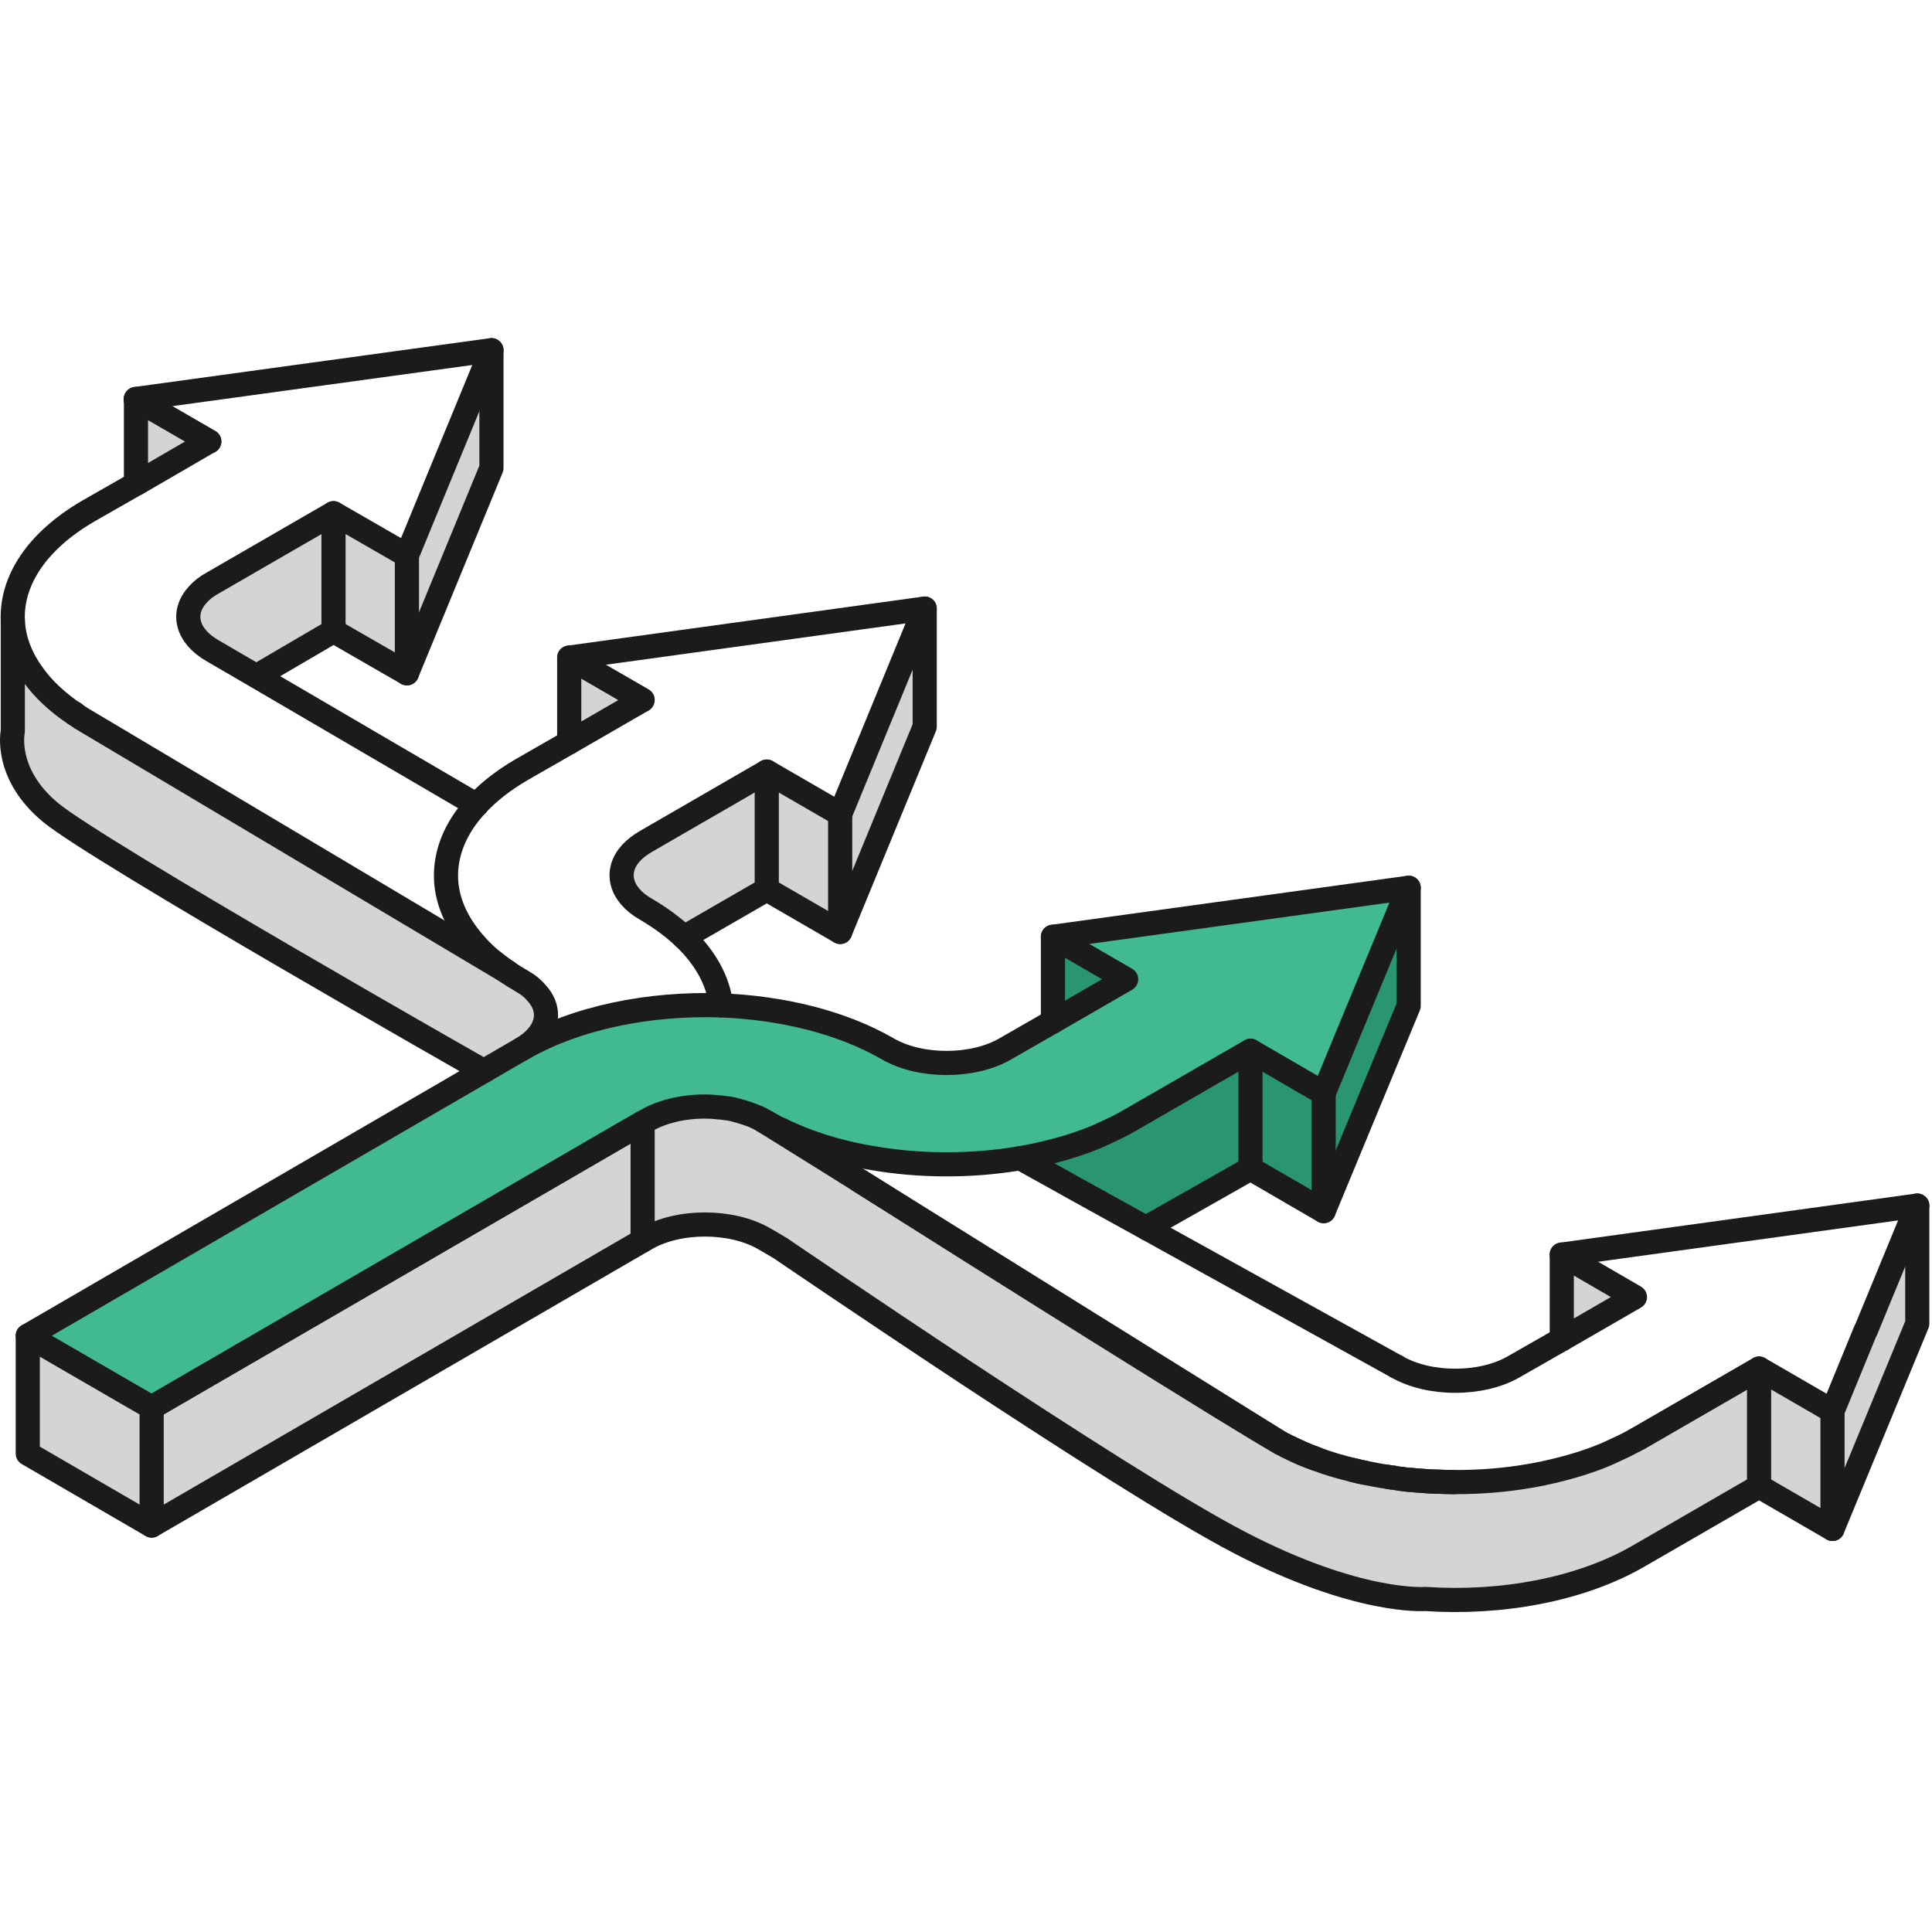 <?xml version="1.0" encoding="UTF-8"?> <svg xmlns="http://www.w3.org/2000/svg" width="80" height="80" viewBox="0 0 80 80" fill="none"><path d="M67.7 53.71L64.67 55.46V51.95L67.7 53.71Z" fill="#D4D4D3"></path><path d="M8.66 18.28L5.63 20.03V16.53L8.66 18.28Z" fill="#D4D4D3"></path><path d="M79.39 49.92V54.81L75.88 63.31V58.43L77.25 55.1L77.26 55.09L79.39 49.92Z" fill="#D4D4D3"></path><path d="M75.88 58.43V63.31L72.84 61.55V56.68V56.67L75.88 58.43Z" fill="#D4D4D3"></path><path d="M72.84 56.68V61.55L67.84 64.44C65.43 65.83 62.16 66.42 59.02 66.21C59.02 66.21 56.25 66.44 51.32 63.87C48.85 62.59 44.1 59.54 39.97 56.82C35.84 54.09 32.32 51.69 32.32 51.69C32.08 51.54 31.84 51.41 31.62 51.28C30.27 50.51 28.09 50.51 26.75 51.29L26.61 51.37V46.49L26.75 46.41C27.5 45.97 28.53 45.77 29.52 45.83C29.64 45.84 29.76 45.85 29.87 45.86C29.97 45.88 30.08 45.89 30.18 45.9C30.28 45.92 30.38 45.94 30.48 45.97C30.79 46.05 31.09 46.15 31.36 46.27C31.45 46.32 31.53 46.36 31.61 46.41L35.08 48.57C35.24 48.67 35.4 48.77 35.57 48.88C40.81 52.2 51.17 58.71 53.04 59.76L53.22 59.85C53.63 60.07 54.06 60.26 54.5 60.41C55.02 60.61 55.53 60.75 56.02 60.87C56.17 60.91 56.34 60.95 56.5 60.98C56.84 61.05 57.15 61.11 57.44 61.15C57.54 61.17 57.63 61.18 57.72 61.19C57.81 61.21 57.89 61.22 57.97 61.23C58.14 61.25 58.3 61.27 58.44 61.28C58.57 61.3 58.69 61.31 58.78 61.31C58.84 61.32 58.89 61.32 58.93 61.32C58.99 61.33 59.02 61.33 59.02 61.33C59.17 61.34 59.32 61.35 59.47 61.35C59.71 61.35 59.96 61.37 60.21 61.37H60.29C61.3 61.37 62.32 61.29 63.31 61.12C63.73 61.05 64.14 60.96 64.54 60.86C64.94 60.76 65.33 60.65 65.71 60.52C66.09 60.39 66.46 60.25 66.81 60.08C67.12 59.94 67.41 59.8 67.7 59.64C67.74 59.61 67.79 59.59 67.84 59.57L72.84 56.68Z" fill="#D4D4D3"></path><path d="M58.33 36.76V41.65L54.81 50.15V45.27L56.19 41.94V41.93L58.33 36.76Z" fill="#2A966F"></path><path d="M58.33 36.76L56.19 41.93L54.81 45.27L51.78 43.51L46.77 46.4C46.77 46.4 46.67 46.45 46.63 46.48C46.34 46.64 46.05 46.78 45.74 46.92C45.39 47.09 45.02 47.23 44.64 47.36C44.26 47.49 43.87 47.6 43.47 47.7C43.07 47.8 42.66 47.89 42.25 47.96H42.24C40.23 48.3 38.07 48.3 36.05 47.94C35.55 47.86 35.07 47.75 34.59 47.62C33.79 47.4 33.04 47.12 32.34 46.78C32.22 46.73 32.09 46.66 31.97 46.6C31.85 46.53 31.73 46.47 31.62 46.4C31.54 46.35 31.45 46.31 31.36 46.27C31.09 46.15 30.79 46.05 30.48 45.97C30.38 45.94 30.28 45.92 30.18 45.9C30.08 45.89 29.97 45.88 29.87 45.86C29.76 45.86 29.64 45.84 29.52 45.83C28.53 45.77 27.5 45.97 26.75 46.41L26.61 46.49L26.13 46.76L6.28 58.28L5.36 57.75L1.15 55.31L20.03 44.35L21.6 43.44C23.86 42.13 26.89 41.53 29.86 41.63C32.37 41.73 34.84 42.32 36.76 43.43C38.1 44.21 40.29 44.21 41.63 43.43L43.6 42.3L46.63 40.55L43.6 38.79L58.33 36.76Z" fill="#41B991"></path><path d="M54.81 45.27V50.15L51.78 48.39V43.51L54.81 45.27Z" fill="#2A966F"></path><path d="M51.78 43.51V48.39L47.58 50.77L47.52 50.88L44.48 49.2L43.82 48.83L42.25 47.96C42.66 47.89 43.07 47.8 43.47 47.7C43.87 47.6 44.26 47.49 44.64 47.36C45.02 47.23 45.39 47.09 45.74 46.92C46.05 46.78 46.34 46.64 46.63 46.48C46.67 46.45 46.72 46.43 46.77 46.4L51.78 43.51Z" fill="#2A966F"></path><path d="M46.63 40.55L43.6 42.3V38.79L46.63 40.55Z" fill="#2A966F"></path><path d="M38.29 25.2V30.09L34.79 38.59V33.71L36.16 30.38L38.29 25.2Z" fill="#D4D4D3"></path><path d="M34.79 33.71V38.59L31.75 36.83V31.95L34.79 33.71Z" fill="#D4D4D3"></path><path d="M31.75 31.95V36.83L28.32 38.81C27.89 38.4 27.36 38.01 26.75 37.65C25.66 37.03 25.45 36.07 26.13 35.32C26.29 35.15 26.49 34.99 26.75 34.84L31.75 31.95Z" fill="#D4D4D3"></path><path d="M26.61 46.49V51.37L6.28 63.17V58.28L26.13 46.77L26.61 46.49Z" fill="#D4D4D3"></path><path d="M26.6 28.991L23.57 30.741V27.23L26.6 28.991Z" fill="#D4D4D3"></path><path d="M22.21 41.11C22.9 41.85 22.69 42.81 21.6 43.44L20.03 44.35C20.03 44.35 4.02 35.25 2.09 33.64C0.15 32.03 0.53 30.28 0.53 30.28V25.68C0.56 26.46 0.85 27.25 1.4 27.98C1.65 28.33 1.97 28.67 2.34 28.99C2.57 29.18 2.8 29.37 3.07 29.54C3.07 29.55 3.08 29.55 3.08 29.55C3.17 29.61 3.26 29.67 3.36 29.74L20.95 40.21C20.95 40.21 21 40.24 21.02 40.26C21.11 40.32 21.21 40.38 21.3 40.44L21.6 40.62L21.84 40.77C21.98 40.87 22.11 40.99 22.21 41.11Z" fill="#D4D4D3"></path><path d="M20.35 14.5V19.38L16.85 27.88V23L18.22 19.67L20.35 14.5Z" fill="#D4D4D3"></path><path d="M16.85 23V27.88L13.81 26.13V21.25L16.85 23Z" fill="#D4D4D3"></path><path d="M13.81 21.25V26.13L10.65 27.98L10.63 28.01L8.81 26.95C7.71 26.32 7.51 25.36 8.19 24.62C8.35 24.44 8.55 24.28 8.81 24.14L13.81 21.25Z" fill="#D4D4D3"></path><path d="M6.28 58.28V63.17L1.15 60.19V55.31L5.36 57.75L6.28 58.28Z" fill="#D4D4D3"></path><path d="M6.28 63.17L1.15 60.19V55.31" stroke="#1B1B1B" stroke-linecap="round" stroke-linejoin="round"></path><path d="M26.6 28.99L23.57 27.23L38.29 25.2L36.16 30.38L34.79 33.71L31.75 31.95L26.75 34.84C26.49 34.99 26.29 35.15 26.13 35.32C25.45 36.07 25.66 37.03 26.75 37.65C27.36 38.01 27.89 38.4 28.32 38.81C29.24 39.68 29.75 40.66 29.86 41.63" stroke="#1B1B1B" stroke-linecap="round" stroke-linejoin="round"></path><path d="M21.6 43.44C22.69 42.81 22.9 41.85 22.21 41.11C22.11 40.99 21.98 40.87 21.84 40.77L21.6 40.62L21.3 40.44C21.21 40.38 21.11 40.32 21.02 40.26C21 40.24 20.97 40.23 20.95 40.21C20.71 40.04 20.49 39.87 20.28 39.7C19.91 39.38 19.6 39.04 19.34 38.69C18.79 37.95 18.5 37.17 18.47 36.39C18.43 35.34 18.85 34.28 19.73 33.33C20.21 32.81 20.84 32.31 21.6 31.87L23.57 30.74" stroke="#1B1B1B" stroke-linecap="round" stroke-linejoin="round"></path><path d="M23.57 27.23L26.61 28.98L26.6 28.991L23.57 30.741V27.23Z" stroke="#1B1B1B" stroke-linecap="round" stroke-linejoin="round"></path><path d="M0.53 25.68V30.28C0.53 30.28 0.15 32.03 2.09 33.64C4.02 35.25 20.03 44.35 20.03 44.35" stroke="#1B1B1B" stroke-linecap="round" stroke-linejoin="round"></path><path d="M3.08 29.54H3.07" stroke="#1B1B1B" stroke-linecap="round" stroke-linejoin="round"></path><path d="M5.63 16.52L8.66 18.279H8.67" stroke="#1B1B1B" stroke-linecap="round" stroke-linejoin="round"></path><path d="M5.63 20.03V16.53" stroke="#1B1B1B" stroke-linecap="round" stroke-linejoin="round"></path><path d="M43.6 38.79L58.33 36.76L56.19 41.93L54.81 45.27L51.78 43.51L46.77 46.4C46.77 46.4 46.67 46.45 46.63 46.48C46.34 46.64 46.05 46.78 45.74 46.92C45.39 47.09 45.02 47.23 44.64 47.36C44.26 47.49 43.87 47.6 43.47 47.7C43.07 47.8 42.66 47.89 42.25 47.96H42.24C40.23 48.3 38.07 48.3 36.05 47.94C35.55 47.86 35.07 47.75 34.59 47.62C33.79 47.4 33.04 47.12 32.34 46.78" stroke="#1B1B1B" stroke-linecap="round" stroke-linejoin="round"></path><path d="M26.61 46.49L26.13 46.76L6.28 58.28L5.36 57.75L1.15 55.31L20.03 44.35L21.6 43.44C23.86 42.13 26.89 41.53 29.86 41.63C32.37 41.73 34.84 42.32 36.76 43.43C38.1 44.21 40.29 44.21 41.63 43.43L43.6 42.3" stroke="#1B1B1B" stroke-linecap="round" stroke-linejoin="round"></path><path d="M31.97 46.599C31.85 46.529 31.73 46.469 31.62 46.4C31.54 46.349 31.45 46.309 31.36 46.27" stroke="#1B1B1B" stroke-linecap="round" stroke-linejoin="round"></path><path d="M43.6 38.79L46.63 40.55L43.6 42.3V38.79Z" stroke="#1B1B1B" stroke-linecap="round" stroke-linejoin="round"></path><path d="M35.08 48.57L31.61 46.41" stroke="#1B1B1B" stroke-linecap="round" stroke-linejoin="round"></path><path d="M53.04 59.76L35.57 48.88" stroke="#1B1B1B" stroke-linecap="round" stroke-linejoin="round"></path><path d="M54.5 60.41C54.12 60.27 53.76 60.11 53.41 59.94C53.34 59.91 53.28 59.89 53.22 59.85" stroke="#1B1B1B" stroke-linecap="round" stroke-linejoin="round"></path><path d="M56.5 60.98C56.34 60.95 56.17 60.91 56.02 60.87" stroke="#1B1B1B" stroke-linecap="round" stroke-linejoin="round"></path><path d="M57.72 61.19C57.63 61.18 57.53 61.17 57.44 61.15" stroke="#1B1B1B" stroke-linecap="round" stroke-linejoin="round"></path><path d="M58.78 61.31C58.67 61.3 58.55 61.291 58.44 61.281C58.28 61.281 58.13 61.251 57.97 61.23" stroke="#1B1B1B" stroke-linecap="round" stroke-linejoin="round"></path><path d="M60.21 61.37C59.96 61.37 59.71 61.36 59.47 61.35C59.29 61.35 59.11 61.34 58.93 61.32" stroke="#1B1B1B" stroke-linecap="round" stroke-linejoin="round"></path><path d="M64.67 51.95L79.39 49.92L77.26 55.09H77.25L75.88 58.43L72.84 56.67L67.84 59.56C67.79 59.59 67.74 59.61 67.7 59.64" stroke="#1B1B1B" stroke-linecap="round" stroke-linejoin="round"></path><path d="M57.83 56.59C59.17 57.37 61.35 57.37 62.69 56.59L64.67 55.46" stroke="#1B1B1B" stroke-linecap="round" stroke-linejoin="round"></path><path d="M42.25 47.96L43.82 48.83L44.48 49.2L47.52 50.88" stroke="#1B1B1B" stroke-linecap="round" stroke-linejoin="round"></path><path d="M47.52 50.88L57.83 56.59" stroke="#1B1B1B" stroke-linecap="round" stroke-linejoin="round"></path><path d="M64.67 51.95L67.7 53.71L64.67 55.46V51.95Z" stroke="#1B1B1B" stroke-linecap="round" stroke-linejoin="round"></path><path d="M5.63 16.52L20.35 14.5L18.22 19.67L16.85 23L13.81 21.25L8.81 24.14C8.55 24.28 8.35 24.44 8.19 24.62C7.51 25.36 7.71 26.32 8.81 26.95L10.63 28.01L19.73 33.33H19.74" stroke="#1B1B1B" stroke-linecap="round" stroke-linejoin="round"></path><path d="M21.02 40.25L20.95 40.21L3.36 29.74C3.26 29.67 3.17 29.61 3.08 29.55C3.08 29.55 3.07 29.55 3.07 29.54C2.8 29.37 2.57 29.18 2.34 28.99C1.97 28.67 1.65 28.33 1.4 27.98C0.85 27.25 0.56 26.46 0.53 25.68C0.47 24.05 1.51 22.41 3.66 21.16L5.62 20.04H5.63L8.66 18.28L5.63 16.53H5.62" stroke="#1B1B1B" stroke-linecap="round" stroke-linejoin="round"></path><path d="M38.29 25.2V30.09L34.79 38.59L31.75 36.83L28.32 38.81" stroke="#1B1B1B" stroke-linecap="round" stroke-linejoin="round"></path><path d="M31.75 36.83V31.95" stroke="#1B1B1B" stroke-linecap="round" stroke-linejoin="round"></path><path d="M34.79 38.59V33.71" stroke="#1B1B1B" stroke-linecap="round" stroke-linejoin="round"></path><path d="M20.35 14.5V19.38L16.85 27.88L13.81 26.13L10.65 27.98" stroke="#1B1B1B" stroke-linecap="round" stroke-linejoin="round"></path><path d="M13.81 26.13V21.25" stroke="#1B1B1B" stroke-linecap="round" stroke-linejoin="round"></path><path d="M16.85 27.88V23" stroke="#1B1B1B" stroke-linecap="round" stroke-linejoin="round"></path><path d="M58.33 36.76V41.65L54.81 50.15L51.78 48.39L47.58 50.77" stroke="#1B1B1B" stroke-linecap="round" stroke-linejoin="round"></path><path d="M51.78 48.39V43.51" stroke="#1B1B1B" stroke-linecap="round" stroke-linejoin="round"></path><path d="M54.81 50.15V45.27" stroke="#1B1B1B" stroke-linecap="round" stroke-linejoin="round"></path><path d="M72.84 56.68V56.67" stroke="#1B1B1B" stroke-linecap="round" stroke-linejoin="round"></path><path d="M79.39 49.92V54.81L75.88 63.31L72.84 61.55" stroke="#1B1B1B" stroke-linecap="round" stroke-linejoin="round"></path><path d="M75.88 63.31V58.43" stroke="#1B1B1B" stroke-linecap="round" stroke-linejoin="round"></path><path d="M26.61 51.37L6.28 63.17V58.28L26.13 46.77L26.61 46.49" stroke="#1B1B1B" stroke-linecap="round" stroke-linejoin="round"></path><path d="M32.34 46.78C32.22 46.73 32.09 46.66 31.97 46.6C31.85 46.53 31.73 46.47 31.61 46.41C31.53 46.36 31.45 46.32 31.36 46.27C31.09 46.15 30.79 46.05 30.48 45.97C30.38 45.94 30.28 45.92 30.18 45.9C30.08 45.89 29.97 45.88 29.87 45.86C29.76 45.86 29.64 45.84 29.52 45.83C28.53 45.77 27.5 45.97 26.75 46.41L26.61 46.49V51.37L26.75 51.29C28.09 50.51 30.27 50.51 31.62 51.28C31.84 51.41 32.08 51.54 32.32 51.69C32.32 51.69 35.84 54.09 39.97 56.82C44.1 59.54 48.85 62.59 51.32 63.87C56.25 66.44 59.02 66.21 59.02 66.21C62.16 66.42 65.43 65.83 67.84 64.44L72.84 61.55V56.68L67.84 59.57C67.79 59.59 67.74 59.61 67.7 59.64C67.41 59.8 67.12 59.94 66.81 60.08C66.46 60.25 66.09 60.39 65.71 60.52C65.33 60.65 64.94 60.76 64.54 60.86C64.14 60.96 63.73 61.05 63.31 61.12C62.32 61.29 61.3 61.37 60.29 61.37H60.21C59.96 61.37 59.71 61.36 59.47 61.35C59.32 61.35 59.17 61.34 59.02 61.33C59.02 61.33 58.99 61.33 58.93 61.32C58.89 61.32 58.84 61.32 58.78 61.31C58.69 61.31 58.57 61.3 58.44 61.28C58.3 61.28 58.14 61.25 57.97 61.23C57.89 61.22 57.81 61.21 57.72 61.19C57.63 61.18 57.54 61.17 57.44 61.15C57.15 61.11 56.84 61.05 56.5 60.98C56.35 60.95 56.19 60.91 56.02 60.87C55.53 60.75 55.02 60.61 54.5 60.41C54.06 60.26 53.63 60.07 53.22 59.85L53.04 59.76C51.17 58.71 40.81 52.2 35.57 48.88C35.4 48.77 35.24 48.67 35.08 48.57" stroke="#1B1B1B" stroke-linecap="round" stroke-linejoin="round"></path></svg> 